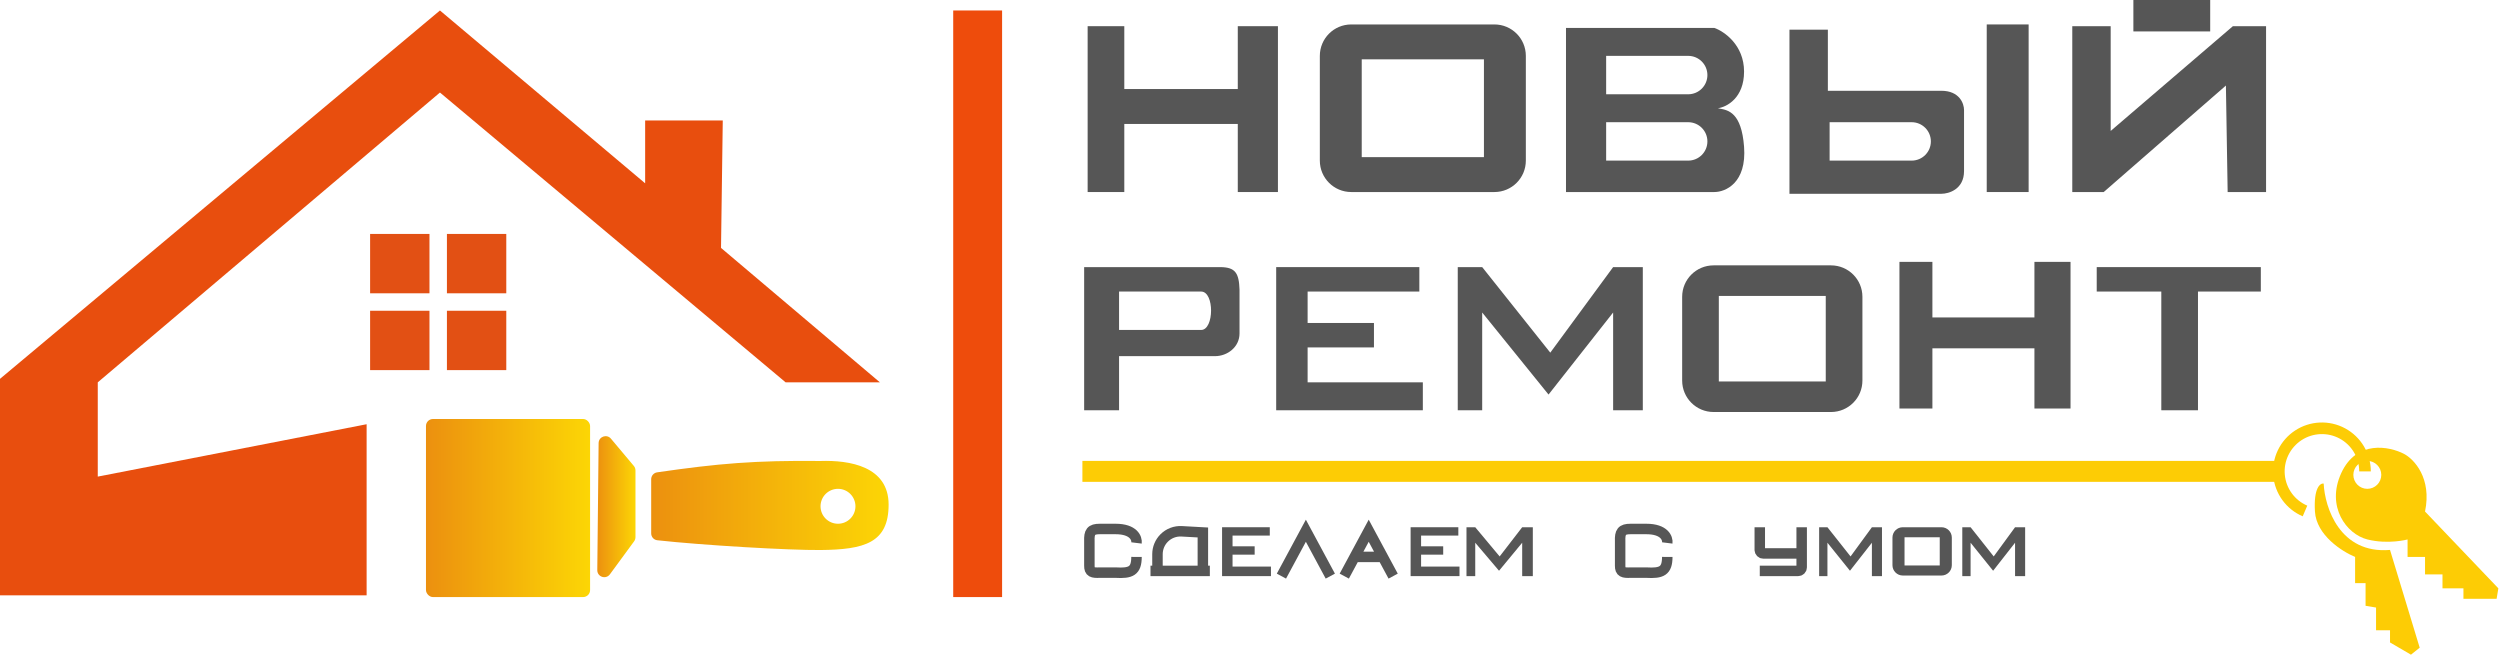 <?xml version="1.0" encoding="UTF-8"?> <svg xmlns="http://www.w3.org/2000/svg" width="716" height="188" viewBox="0 0 716 188" fill="none"><path d="M504 151V157.5C504 158.052 504.448 158.5 505 158.5H516M516 158.5V151M516 158.5V162.5C516 163.052 515.552 163.5 515 163.5H504" stroke="#565656" stroke-width="3"></path><path d="M600.5 83.5V76.5H647.5V83.5H629.5V117.5H619V83.5H600.5Z" fill="#565656"></path><path d="M417.5 76.5V117.5H424.5V89.5L443.5 113L462 89.5V117.5H470.5V76.5H462L444 101L424.5 76.5H417.5Z" fill="#565656"></path><path d="M420 151V165H422.509V155.439L429.321 163.463L435.953 155.439V165H439V151H435.953L429.5 159.366L422.509 151H420Z" fill="#565656"></path><path d="M521 151V165H523.377V155.439L529.83 163.463L536.113 155.439V165H539V151H536.113L530 159.366L523.377 151H521Z" fill="#565656"></path><path d="M562 151V165H564.377V155.439L570.83 163.463L577.113 155.439V165H580V151H577.113L571 159.366L564.377 151H562Z" fill="#565656"></path><path d="M365.5 76.5H406.5V83.5H374.5V92.5H393.5V99.5H374.5V109.5H407.5V117.5H365.5V76.5Z" fill="#565656"></path><path d="M350 151H363.667V153.39H353V156.463H359.333V158.854H353V162.268H364V165H350V151Z" fill="#565656"></path><path d="M404 151H417.667V153.39H407V156.463H413.333V158.854H407V162.268H418V165H404V151Z" fill="#565656"></path><path d="M0 108.5L126 3L184.771 52.5V34.5H207L206.5 71L252 109.5H225L126 26.5L28 109.5V136.5L105 121.5V170.5H0V108.5Z" fill="#E84E0E"></path><rect x="106" y="67" width="17" height="17" fill="#E25014"></rect><rect x="106" y="89" width="17" height="17" fill="#E25014"></rect><rect x="128" y="67" width="17" height="17" fill="#E25014"></rect><rect x="128" y="89" width="17" height="17" fill="#E25014"></rect><rect x="122" y="120" width="47" height="51" rx="2" fill="url(#paint0_linear_421_272)"></rect><path d="M171.065 163.282L171.444 126.902C171.463 125.046 173.781 124.216 174.975 125.637L181.531 133.442C181.834 133.802 182 134.258 182 134.729V153.845C182 154.271 181.864 154.685 181.613 155.028L174.677 164.485C173.528 166.053 171.045 165.225 171.065 163.282Z" fill="url(#paint1_linear_421_272)"></path><path fill-rule="evenodd" clip-rule="evenodd" d="M186.5 137.254V152.755C186.5 153.766 187.246 154.618 188.25 154.729C201.218 156.166 226.14 157.611 235 157.526C247.515 157.406 254.5 155.526 254.5 144.526C254.5 133.526 243.269 131.757 235 132.026C216.223 131.828 205.723 132.741 188.21 135.277C187.228 135.419 186.5 136.261 186.5 137.254ZM240 150C242.761 150 245 147.761 245 145C245 142.239 242.761 140 240 140C237.239 140 235 142.239 235 145C235 147.761 237.239 150 240 150Z" fill="url(#paint2_linear_421_272)"></path><rect x="273" y="3" width="14" height="168" fill="#EE4C0C"></rect><rect x="310" y="132" width="342" height="6" fill="#FDCC05"></rect><path d="M679 135C679 132.472 678.315 129.99 677.018 127.82C675.722 125.649 673.861 123.87 671.635 122.672C669.408 121.474 666.899 120.901 664.373 121.014C661.847 121.127 659.399 121.922 657.289 123.315C655.178 124.708 653.485 126.646 652.387 128.924C651.29 131.202 650.83 133.734 651.056 136.253C651.282 138.771 652.186 141.181 653.672 143.227C655.158 145.273 657.17 146.878 659.495 147.872L660.802 144.817C659.029 144.059 657.494 142.835 656.361 141.274C655.228 139.714 654.538 137.876 654.366 135.955C654.193 134.035 654.544 132.103 655.381 130.366C656.218 128.629 657.509 127.151 659.119 126.088C660.728 125.026 662.595 124.42 664.522 124.334C666.448 124.247 668.362 124.684 670.06 125.598C671.758 126.512 673.177 127.869 674.166 129.524C675.155 131.179 675.677 133.072 675.677 135H679Z" fill="#FDCC05"></path><path fill-rule="evenodd" clip-rule="evenodd" d="M705.529 171.5V168.5H699.529V164.5H694.529V159.5H689.529V154.5C689.529 154.5 684.029 156 678.029 154.5C672.029 153 666.129 145.1 670.529 135.5C674.929 125.9 684.362 127.833 688.529 130C691.363 131.5 696.529 136.9 694.529 146.5L715.529 168.5L715.029 171.5H705.529ZM678 140C680.209 140 682 138.209 682 136C682 133.791 680.209 132 678 132C675.791 132 674 133.791 674 136C674 138.209 675.791 140 678 140Z" fill="#FDCC05"></path><path d="M684.5 157.5C670.1 158.7 665.833 145.333 665.5 138.5C664.5 138.333 662.6 139.7 663 146.5C663.4 153.3 670.833 158 674.5 159.5V167H677.5V173.5L680.5 174V180.5H684.5V184L690.5 187.5L693 185.5L684.5 157.5Z" fill="#FDCC05"></path><path d="M322 7.5H311.5V55H322V35.5H354.5V55H366V7.5H354.5V25.5H322V7.5Z" fill="#565656"></path><path d="M553.44 75H544V117H553.44V99.758H582.661V117H593V75H582.661V90.916H553.44V75Z" fill="#565656"></path><path fill-rule="evenodd" clip-rule="evenodd" d="M387 7C382.029 7 378 11.029 378 16V46C378 50.971 382.029 55 387 55H428C432.971 55 437 50.971 437 46V16C437 11.029 432.971 7 428 7H387ZM425 17H390V45H425V17Z" fill="#565656"></path><path fill-rule="evenodd" clip-rule="evenodd" d="M490.771 76C485.8 76 481.771 80.029 481.771 85V109C481.771 113.971 485.8 118 490.771 118H524.396C529.367 118 533.396 113.971 533.396 109V85C533.396 80.029 529.367 76 524.396 76H490.771ZM522.896 84.75H492.271V109.25H522.896V84.75Z" fill="#565656"></path><path fill-rule="evenodd" clip-rule="evenodd" d="M544.964 151C543.327 151 542 152.327 542 153.964V161.867C542 163.504 543.327 164.831 544.964 164.831H556.036C557.673 164.831 559 163.504 559 161.867V153.964C559 152.327 557.673 151 556.036 151H544.964ZM555.542 153.881H545.458V161.949H555.542V153.881Z" fill="#565656"></path><path fill-rule="evenodd" clip-rule="evenodd" d="M448.5 55V8H491C493.833 9 499.5 12.9 499.5 20.5C499.5 28.1 494.5 30.667 492 31C492.153 31.03 492.312 31.06 492.476 31.09C495 31.551 498.749 32.235 499.5 42C500.3 52.4 494.167 55 491 55H448.5ZM460 16H483.5C486.538 16 489 18.462 489 21.5C489 24.538 486.538 27 483.5 27H460V16ZM483.5 35H460V46H483.5C486.538 46 489 43.538 489 40.5C489 37.462 486.538 35 483.5 35Z" fill="#565656"></path><path fill-rule="evenodd" clip-rule="evenodd" d="M512.5 8.5V55.5H556C558.167 55.5 562.5 54.2 562.5 49V31.5C562.5 29.667 561.2 26 556 26H523.5V8.5H512.5ZM547.5 46H524V35H547.5C550.538 35 553 37.462 553 40.5C553 43.538 550.538 46 547.5 46Z" fill="#565656"></path><rect x="569" y="7" width="12" height="48" fill="#565656"></rect><path d="M593.5 55V7.5H604.5V37.5L639.5 7.5H649V55H638L637.5 24.5L602.5 55H593.5Z" fill="#565656"></path><rect x="611" width="22" height="9" fill="#565656"></rect><path fill-rule="evenodd" clip-rule="evenodd" d="M310.5 117.5V76.5H349.5C353.795 76.544 354.843 78.161 355 83V95.5C354.993 99.428 351.5 102 348 102H320.5V117.5H310.5ZM320.5 83.5V94.5H344C347.745 94.501 347.853 83.502 344 83.5H320.5Z" fill="#565656"></path><path d="M325.498 155.5C325.664 154.167 324.698 151.5 319.498 151.5H314.998C312.452 151.491 311.903 152.364 311.998 155L311.998 162C311.967 163.88 312.865 164.096 314.998 164H319.498C323.887 164.255 325.484 163.548 325.498 159.5" stroke="#565656" stroke-width="3"></path><path d="M477.51 155.5C477.677 154.167 476.71 151.5 471.51 151.5H467.01C464.465 151.491 463.915 152.364 464.01 155L464.01 162C463.98 163.88 464.877 164.096 467.01 164H471.51C475.9 164.255 477.496 163.548 477.51 159.5" stroke="#565656" stroke-width="3"></path><path d="M329.5 163.5H331.5M346.5 163.5H344.5M344.5 163.5V152.5L338.432 152.163C336.566 152.059 334.745 152.755 333.424 154.076V154.076C332.192 155.308 331.5 156.979 331.5 158.72V163.5M344.5 163.5H331.5" stroke="#565656" stroke-width="3"></path><path d="M367 165L374 152L381 165" stroke="#565656" stroke-width="3"></path><path d="M385 165L387.962 159.5M399 165L396.038 159.5M387.962 159.5L392 152L396.038 159.5M387.962 159.5H396.038" stroke="#565656" stroke-width="3"></path><defs><linearGradient id="paint0_linear_421_272" x1="122" y1="145" x2="169" y2="145" gradientUnits="userSpaceOnUse"><stop stop-color="#EC900F"></stop><stop offset="1" stop-color="#FCD605"></stop></linearGradient><linearGradient id="paint1_linear_421_272" x1="171" y1="145.029" x2="182" y2="145.029" gradientUnits="userSpaceOnUse"><stop stop-color="#EC900F"></stop><stop offset="1" stop-color="#FCD605"></stop></linearGradient><linearGradient id="paint2_linear_421_272" x1="186.5" y1="144.515" x2="254.5" y2="144.515" gradientUnits="userSpaceOnUse"><stop stop-color="#EC900F"></stop><stop offset="1" stop-color="#FCD605"></stop></linearGradient></defs></svg> 